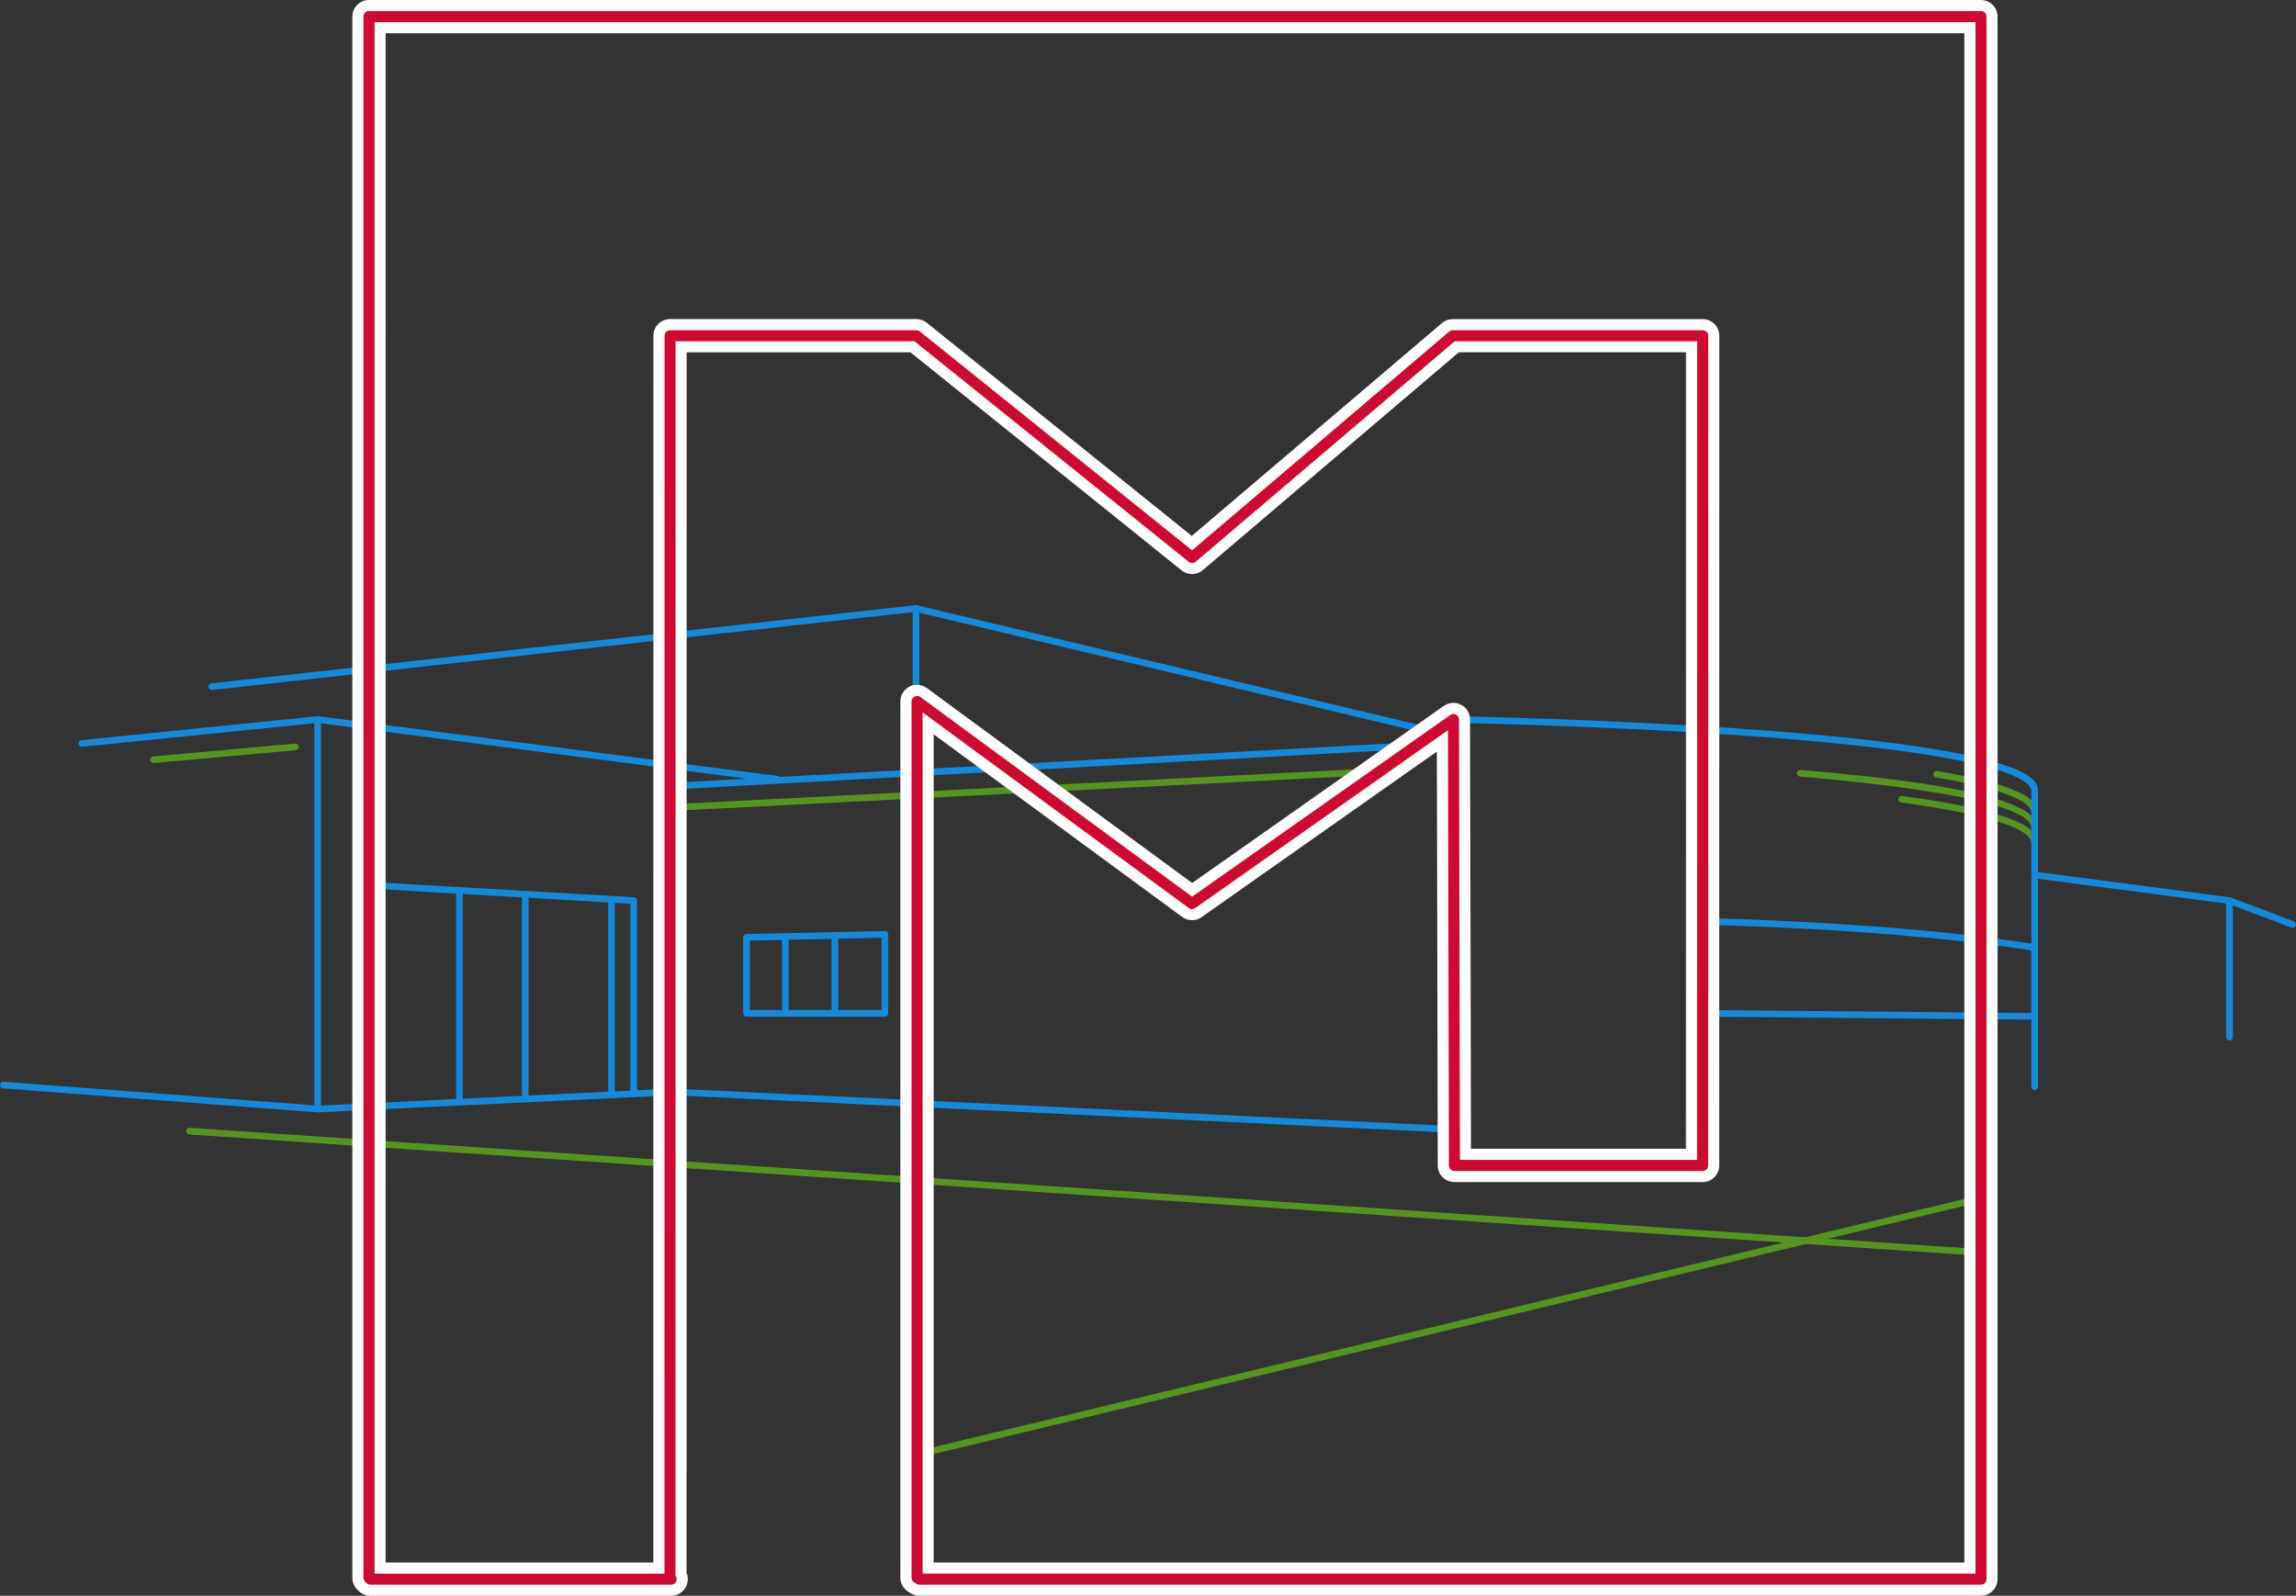 <?xml version="1.0" encoding="UTF-8"?> <svg xmlns="http://www.w3.org/2000/svg" id="Calque_2" viewBox="0 0 517.9 359.99"><rect x="0" y="0" width="517.9" height="359.99" fill="#333333" stroke="none"/><defs><style>.cls-1{fill:#cf0a32;}.cls-2{fill:#569421;}.cls-3{fill:#fff;}.cls-4{fill:#158adb;}</style></defs><g id="Calque_4"><path class="cls-2" d="M458.96,190.9c-.41,0-.75-.34-.75-.75,0-1.92-3.82-5.65-29.38-9.11-.41-.06-.7-.43-.64-.84.06-.41.43-.7.84-.64,27.5,3.72,30.68,7.83,30.68,10.6,0,.41-.34.75-.75.75Z"></path><path class="cls-2" d="M458.96,187.49c-.41,0-.75-.34-.75-.75,0-2.64-6.79-7.65-52.23-11.56-.41-.04-.72-.4-.68-.81.04-.41.41-.71.81-.68,23.01,1.98,53.6,5.5,53.6,13.06,0,.41-.34.75-.75.75Z"></path><path class="cls-2" d="M458.96,184.08c-.41,0-.75-.34-.75-.75,0-1.62-2.79-4.79-21.48-7.92-.41-.07-.68-.46-.62-.86.07-.41.45-.68.86-.62,20.38,3.42,22.74,7,22.74,9.4,0,.41-.34.75-.75.75Z"></path><path class="cls-4" d="M175.32,176.55s-.06,0-.1,0l-103.58-13.48-53.09,5.39c-.43.05-.78-.26-.82-.67-.04-.41.26-.78.67-.82l53.18-5.4c.06,0,.11,0,.17,0l103.66,13.49c.41.05.7.43.65.84-.05.38-.37.65-.74.65Z"></path><path class="cls-4" d="M323.78,165.93c-.06,0-.12,0-.17-.02l-117.04-27.88-158.72,17.62c-.41.04-.78-.25-.83-.66-.05-.41.25-.78.66-.83l158.85-17.64c.09,0,.17,0,.26.02l117.17,27.92c.4.1.65.5.56.9-.08.34-.39.58-.73.58Z"></path><path class="cls-4" d="M517.15,209.31c-.09,0-.18-.02-.27-.05l-14.18-5.36-43.84-5.77c-.41-.05-.7-.43-.65-.84.05-.41.43-.71.84-.65l43.93,5.78c.06,0,.11.02.17.04l14.26,5.4c.39.15.58.58.44.97-.11.3-.4.48-.7.48Z"></path><path class="cls-4" d="M502.89,234.74c-.41,0-.75-.34-.75-.75v-30.83c0-.41.34-.75.75-.75s.75.34.75.75v30.83c0,.41-.34.75-.75.75Z"></path><path class="cls-4" d="M71.66,250.93s-.04,0-.06,0L.69,245.53c-.41-.03-.72-.39-.69-.8.03-.41.4-.71.8-.69l70.1,5.33v-87.05c0-.41.34-.75.75-.75s.75.34.75.75v87.86c0,.21-.09.41-.24.55-.14.13-.32.2-.51.2Z"></path><path class="cls-4" d="M71.66,250.93c-.4,0-.73-.31-.75-.71-.02-.41.3-.77.71-.79l80.1-3.85c.41-.03.76.3.79.71.02.41-.3.77-.71.79l-80.1,3.85s-.02,0-.04,0Z"></path><path class="cls-4" d="M458.96,245.92c-.41,0-.75-.34-.75-.75v-66.67c0-2.4-6.32-8.42-64.81-12.55-32.36-2.28-65.15-2.88-65.48-2.89-.41,0-.74-.35-.74-.76,0-.41.34-.74.75-.74h.01c.33,0,33.15.6,65.55,2.89,66.21,4.67,66.21,11.73,66.21,14.04v66.67c0,.41-.34.75-.75.75Z"></path><path class="cls-4" d="M327.93,255.55s-.02,0-.04,0l-176.17-8.48c-.41-.02-.73-.37-.71-.79.02-.41.4-.74.79-.71l176.17,8.48c.41.02.73.37.71.79-.02.4-.35.71-.75.71Z"></path><path class="cls-4" d="M142.95,247.5c-.41,0-.75-.34-.75-.75v-42.88l-59.02-3.43c-.41-.02-.73-.38-.71-.79.02-.41.37-.73.79-.71l59.72,3.47c.4.02.71.35.71.75v43.58c0,.41-.34.75-.75.75Z"></path><path class="cls-4" d="M137.94,247.74c-.41,0-.75-.34-.75-.75v-43.83c0-.41.34-.75.75-.75s.75.34.75.75v43.83c0,.41-.34.75-.75.75Z"></path><path class="cls-4" d="M199.6,229.35h-31.21c-.41,0-.75-.34-.75-.75v-17.14c0-.41.33-.74.73-.75l31.21-.68c.2,0,.4.07.54.21.14.14.23.33.23.54v17.82c0,.41-.34.75-.75.75ZM169.14,227.85h29.71v-16.31l-29.71.65v15.66Z"></path><path class="cls-4" d="M458.96,230.03h0l-74.69-.68c-.41,0-.75-.34-.74-.76,0-.41.34-.74.75-.74h0l73.93.68v-14.14c-32.24-5.03-73.53-5.75-73.95-5.76-.41,0-.74-.35-.74-.76,0-.41.33-.74.76-.74.42,0,42.36.74,74.79,5.88.36.06.63.37.63.74v15.54c0,.2-.08.39-.22.53-.14.14-.33.22-.53.22Z"></path><path class="cls-2" d="M446.84,283.31s-.03,0-.05,0l-404.08-27.38c-.41-.03-.73-.39-.7-.8.03-.41.39-.71.8-.7l404.08,27.38c.41.03.73.39.7.8-.03.4-.36.7-.75.7Z"></path><path class="cls-2" d="M210.61,327.99c-.34,0-.65-.23-.73-.57-.1-.4.15-.81.55-.91l236.23-56.89c.4-.09.81.15.91.55.1.4-.15.81-.55.91l-236.23,56.89c-.06.01-.12.02-.18.02Z"></path><path class="cls-4" d="M103.64,249.06c-.41,0-.75-.34-.75-.75v-47.29c0-.41.34-.75.75-.75s.75.34.75.75v47.29c0,.41-.34.75-.75.75Z"></path><path class="cls-4" d="M118.47,248.7c-.41,0-.75-.34-.75-.75v-46.21c0-.41.34-.75.75-.75s.75.34.75.75v46.21c0,.41-.34.75-.75.75Z"></path><path class="cls-4" d="M177.15,229.35c-.41,0-.75-.34-.75-.75v-17.33c0-.41.34-.75.75-.75s.75.34.75.75v17.33c0,.41-.34.75-.75.75Z"></path><path class="cls-4" d="M188.33,229.35c-.41,0-.75-.34-.75-.75v-17.58c0-.41.34-.75.75-.75s.75.34.75.75v17.58c0,.41-.34.75-.75.75Z"></path><path class="cls-2" d="M151.76,182.92c-.4,0-.73-.31-.75-.71-.02-.41.3-.77.71-.79l159.44-8.14c.39,0,.77.3.79.71.02.41-.3.77-.71.79l-159.44,8.14s-.03,0-.04,0Z"></path><path class="cls-4" d="M206.61,159.2c-.41,0-.75-.34-.75-.75v-21.18c0-.41.34-.75.75-.75s.75.34.75.75v21.18c0,.41-.34.75-.75.75Z"></path><path class="cls-4" d="M151.76,178.09c-.4,0-.73-.31-.75-.71-.02-.41.29-.77.71-.79l167.8-9.19c.41-.02.77.29.79.71.02.41-.29.77-.71.79l-167.8,9.19s-.03,0-.04,0Z"></path><path class="cls-2" d="M34.67,172.13c-.38,0-.71-.29-.75-.68-.04-.41.27-.78.68-.81l31.99-2.89c.4-.04.78.27.81.68.04.41-.27.78-.68.81l-31.99,2.89s-.05,0-.07,0Z"></path><path class="cls-3" d="M446.84,3c.41,0,.75.34.75.75v352.49c0,.41-.34.75-.75.75h-239.46c-.2,0-.4-.08-.54-.23l-.1-.1c-.36-.05-.64-.37-.64-.74v-197.67c0-.28.16-.54.41-.67.11-.05.22-.08.34-.08.16,0,.31.05.44.14l61.58,45.26,58.53-41.2c.13-.09.28-.14.43-.14.12,0,.24.03.34.08.25.13.4.38.41.66l.2,92.48v7.36h54.5l.02-185.68h-55.35l-58.58,49.85c-.14.12-.31.18-.49.18s-.33-.05-.47-.16l-62-49.87h-54.54l-.02,279.17.07.07c.21.22.27.54.15.81-.12.28-.39.46-.69.46h-67.86c-.2,0-.4-.08-.54-.23l-.31-.32c-.14-.14-.21-.33-.21-.52V3.75c0-.41.34-.75.75-.75h363.61M83.98,355.49h66.39l.02-279.76c0-.41.34-.75.75-.75h55.56c.17,0,.34.06.47.17l61.72,49.64,58.32-49.63c.14-.12.31-.18.49-.18h56.38c.2,0,.39.08.53.22.14.14.22.33.22.53l-.02,187.18c0,.41-.34.75-.75.75h-55.99c-.41,0-.75-.33-.75-.75l-.21-99.15-57.79,40.68c-.13.09-.28.14-.43.14s-.31-.05-.44-.14l-60.83-44.7v195.66s0,0,0,0l.09.09h238.39V4.5H83.98v350.99M446.84,0H83.23c-2.07,0-3.75,1.68-3.75,3.75v352.17c0,.98.37,1.91,1.06,2.61l.31.32c.7.73,1.68,1.14,2.69,1.14h67.86c1.51,0,2.87-.9,3.45-2.29.4-.94.39-1.97.02-2.88l.02-275.34h50.48l61.17,49.2c.66.53,1.5.83,2.35.83s1.75-.31,2.42-.89l57.75-49.15h51.25l-.02,179.68h-48.49v-4.37s-.21-92.48-.21-92.48c0-1.41-.78-2.68-2.03-3.32-.53-.27-1.13-.42-1.72-.42-.78,0-1.52.24-2.16.68l-56.77,39.96-59.85-43.98c-.65-.48-1.42-.73-2.22-.73-.58,0-1.16.14-1.67.39-1.29.65-2.08,1.94-2.08,3.36v197.67c0,1.43.83,2.71,2.06,3.34.64.47,1.42.73,2.22.73h239.46c2.07,0,3.75-1.68,3.75-3.75V3.75c0-2.07-1.68-3.75-3.75-3.75h0ZM86.98,7.5h356.11v344.99h-232.48v-186.83l56.05,41.19c.65.48,1.41.73,2.22.73s1.51-.23,2.14-.67l53.09-37.37.2,93.39c0,2.06,1.69,3.74,3.75,3.74h55.99c2.07,0,3.75-1.68,3.75-3.75l.02-187.18c0-1-.39-1.94-1.1-2.65-.71-.71-1.65-1.1-2.65-1.1h-56.38c-.89,0-1.75.32-2.43.89l-56.43,48.02-59.78-48.09c-.67-.53-1.5-.83-2.35-.83h-55.56c-2.07,0-3.75,1.68-3.75,3.75l-.02,276.76h-60.39V7.5h0Z"></path><path class="cls-1" d="M207.38,358.49c-.52,0-1.02-.18-1.42-.51-.8-.35-1.35-1.16-1.35-2.06v-197.67c0-.85.47-1.62,1.23-2.01.32-.16.67-.24,1.02-.24.48,0,.94.15,1.33.43l60.72,44.62,57.65-40.57c.38-.27.83-.41,1.29-.41.36,0,.71.09,1.03.25.75.39,1.21,1.15,1.22,1.99l.21,98.35h51.49l.02-182.68h-53.3l-58.16,49.5c-.41.35-.93.54-1.46.54s-1.01-.18-1.41-.5l-61.58-49.53h-52.51l-.02,277.2c.33.61.36,1.31.1,1.94-.35.83-1.17,1.37-2.07,1.37h-67.86c-.61,0-1.2-.25-1.62-.69l-.31-.32c-.41-.42-.63-.98-.63-1.56V3.75c0-1.24,1.01-2.25,2.25-2.25h363.61c1.24,0,2.25,1.01,2.25,2.25v352.49c0,1.24-1.01,2.25-2.25,2.25h-239.46ZM444.59,353.99V6H85.48v347.99h63.39l.02-278.26c0-1.24,1.01-2.25,2.25-2.25h55.56c.51,0,1.01.18,1.41.5l60.75,48.87,57.37-48.83c.41-.35.92-.54,1.46-.54h56.38c.6,0,1.17.23,1.59.66.42.43.66.99.66,1.59l-.02,187.18c0,1.24-1.01,2.25-2.25,2.25h-55.99c-1.24,0-2.25-1.01-2.25-2.24l-.21-96.27-55.43,39.02c-.39.27-.83.41-1.3.41s-.94-.15-1.33-.44l-58.44-42.95v191.29h235.48Z"></path><path class="cls-3" d="M446.84,359.49h-239.46c-.7,0-1.39-.23-1.95-.65-1.11-.55-1.83-1.68-1.83-2.92v-197.67c0-1.23.68-2.34,1.78-2.9,1.1-.55,2.42-.43,3.39.27l60.14,44.2,57.06-40.16c.97-.69,2.31-.77,3.36-.23,1.08.56,1.75,1.66,1.76,2.88l.21,97.35h49.49l.02-180.68h-51.93l-57.88,49.26c-1.16.98-2.97,1-4.15.06l-61.31-49.31h-51.16l-.02,275.97c.36.82.37,1.74.02,2.56-.51,1.2-1.68,1.98-2.99,1.98h-67.86c-.88,0-1.73-.36-2.34-.99l-.31-.32c-.59-.61-.92-1.41-.92-2.26V3.75c0-1.79,1.46-3.25,3.25-3.25h363.61c1.79,0,3.25,1.46,3.25,3.25v352.49c0,1.79-1.46,3.25-3.25,3.25ZM206.86,157c-.19,0-.39.05-.57.14-.42.21-.68.64-.68,1.11v197.67c0,.49.3.95.75,1.15l.23.14c.22.18.5.28.79.28h239.46c.69,0,1.25-.56,1.25-1.25V3.75c0-.69-.56-1.25-1.25-1.25H83.23c-.69,0-1.25.56-1.25,1.25v352.17c0,.33.12.63.35.87l.31.32c.24.24.56.38.9.38h67.86c.5,0,.96-.3,1.15-.76.15-.35.13-.73-.06-1.08l-.12-.22.02-278.45h53.87l61.86,49.75c.45.36,1.15.36,1.6-.02l58.43-49.73h54.67l-.02,184.68h-53.49l-.21-99.35c0-.47-.26-.89-.68-1.11-.4-.21-.92-.17-1.29.09l-58.23,40.99-61.3-45.05c-.21-.16-.47-.24-.74-.24ZM445.59,354.99h-237.48v-194.27l60.03,44.12c.43.31,1.02.32,1.47.01l57-40.12.21,98.19c0,.69.56,1.25,1.25,1.25h55.99c.69,0,1.25-.56,1.25-1.25l.02-187.18c0-.33-.13-.65-.37-.89-.24-.23-.55-.36-.88-.36h-56.38c-.3,0-.58.11-.81.3l-58,49.36-61.4-49.38c-.22-.18-.5-.27-.78-.27h-55.56c-.69,0-1.25.56-1.25,1.25l-.02,279.26h-65.39V5h361.11v349.99ZM210.11,352.99h233.48V7H86.48v345.99h61.39l.02-277.26c0-1.79,1.46-3.25,3.25-3.25h55.56c.74,0,1.46.25,2.04.72l60.11,48.35,56.74-48.29c.59-.5,1.33-.77,2.11-.77h56.38c.87,0,1.68.34,2.3.95.61.62.95,1.43.95,2.3l-.02,187.18c0,1.79-1.46,3.25-3.25,3.25h-55.99c-1.79,0-3.25-1.45-3.25-3.24l-.2-94.35-53.86,37.91c-1.15.79-2.7.77-3.8-.04l-56.84-41.77v188.32Z"></path></g></svg> 